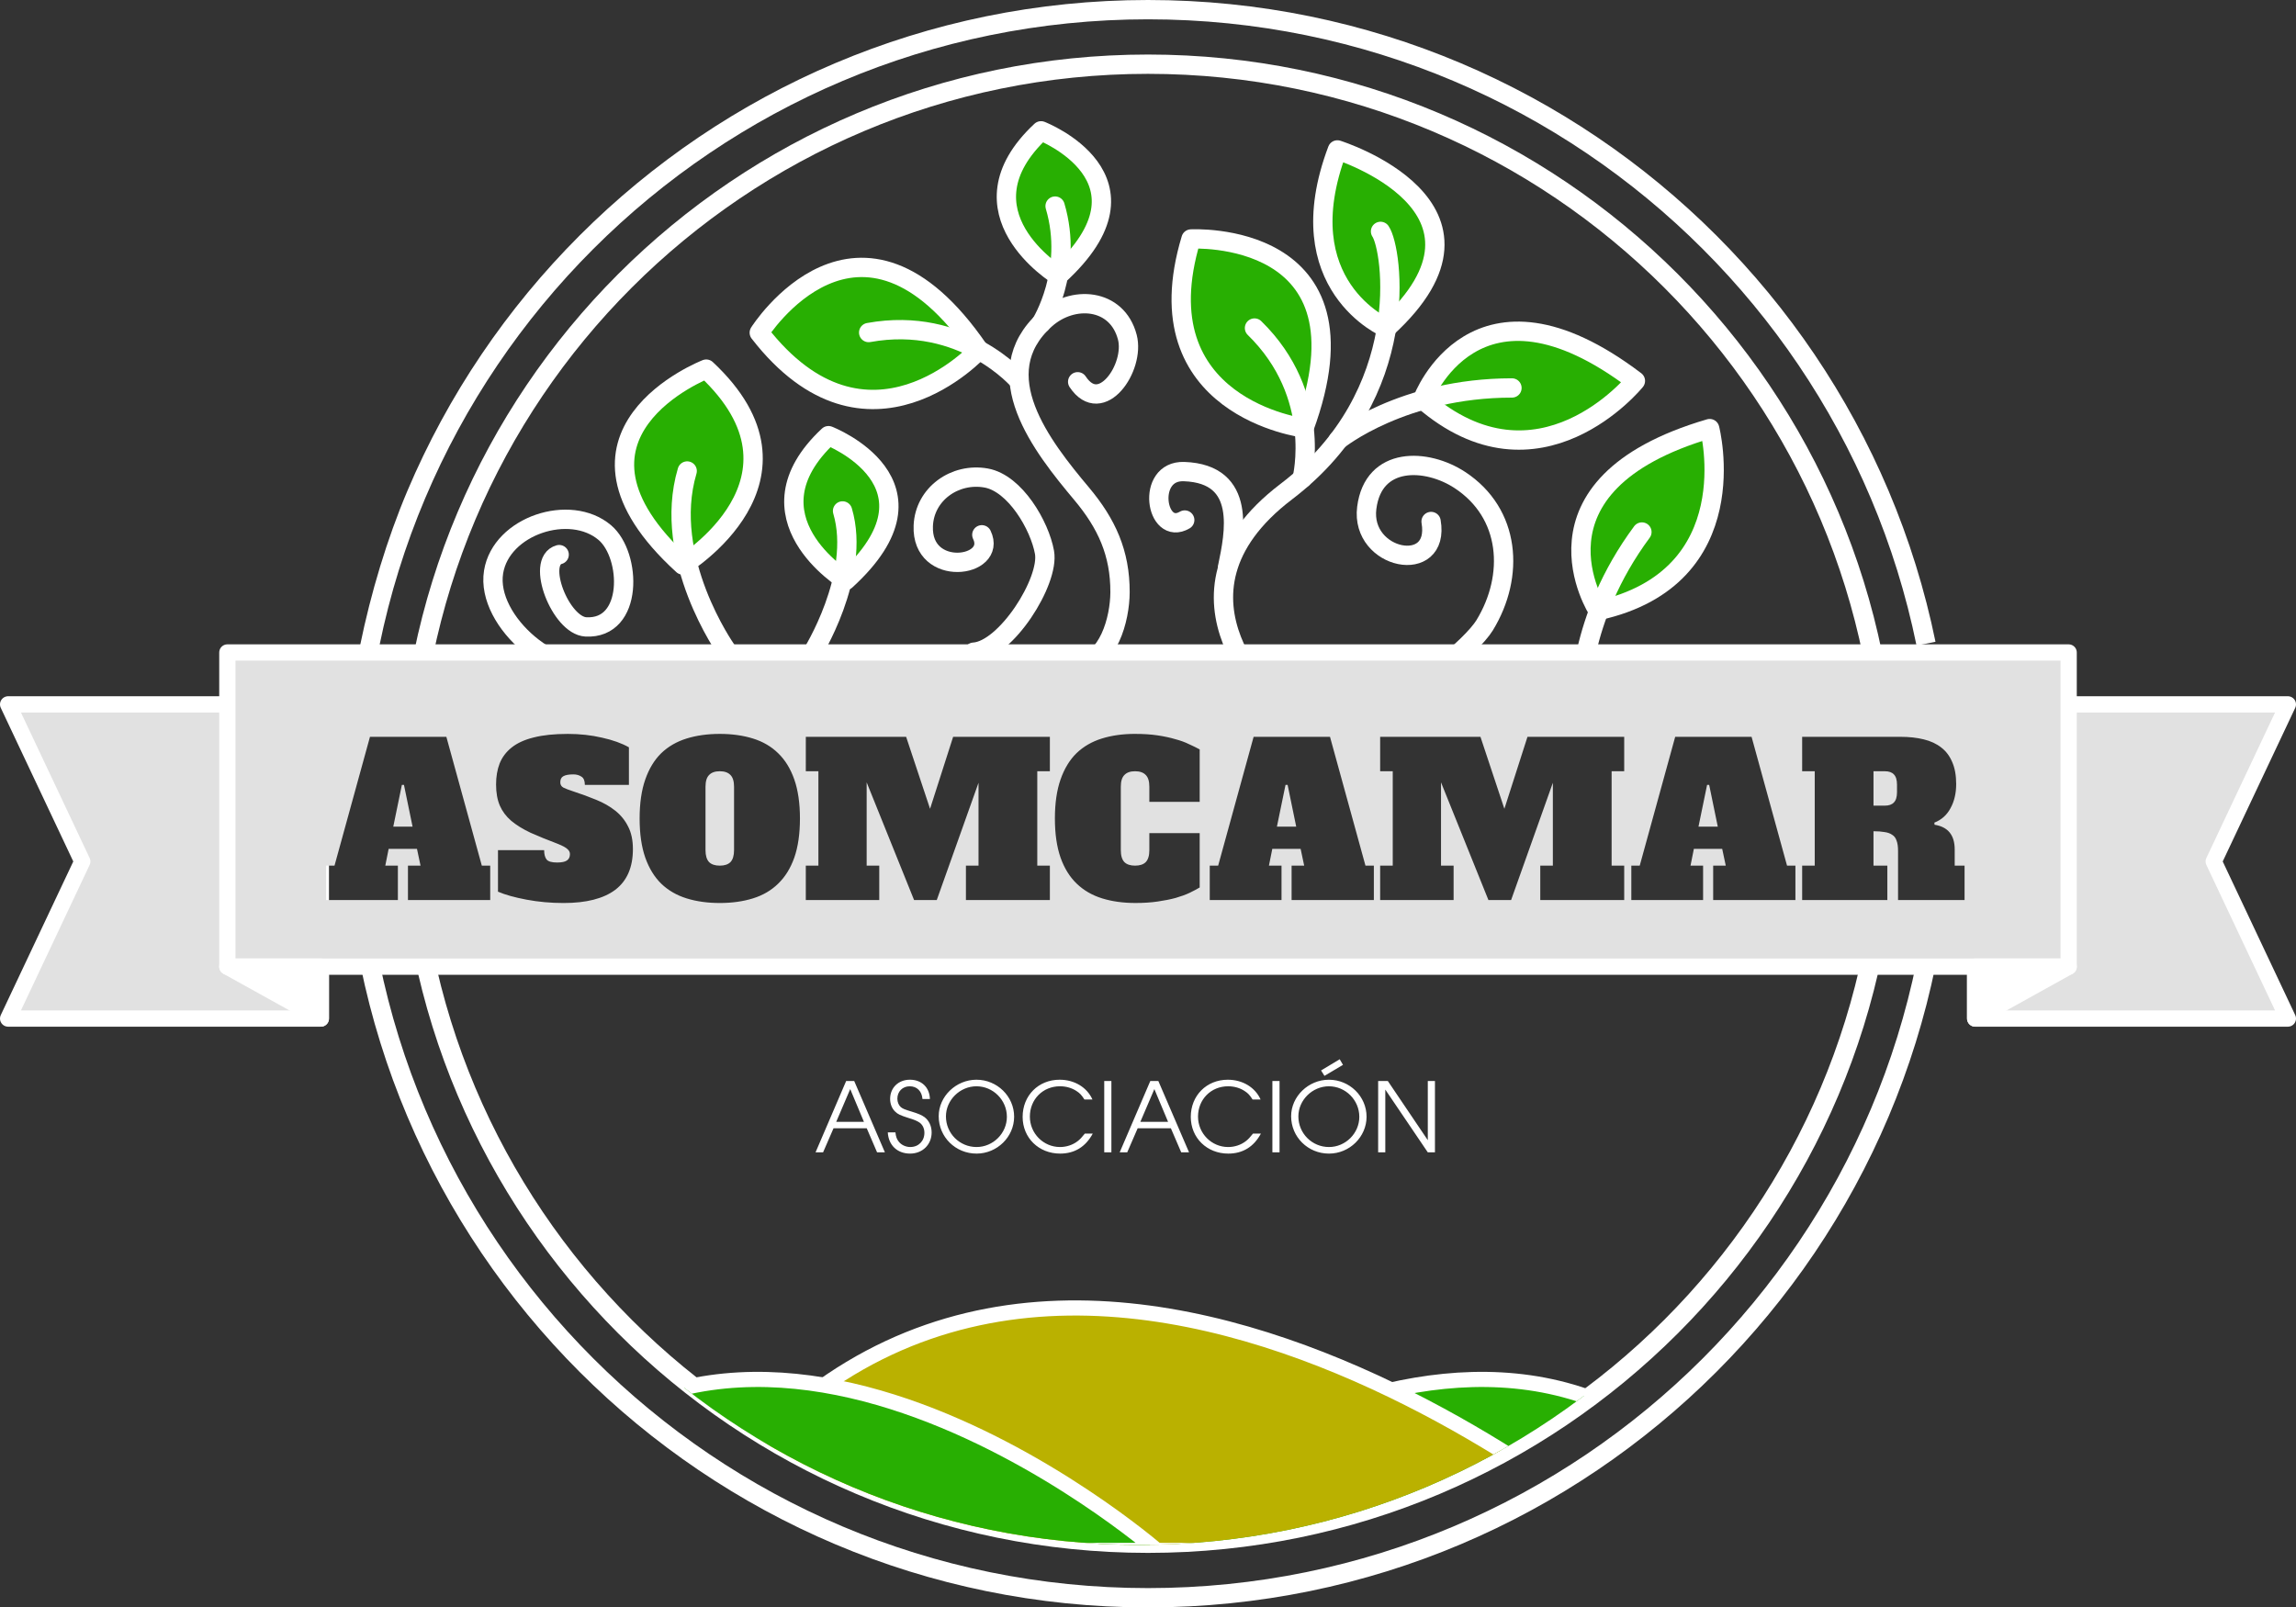 <svg xmlns:inkscape="http://www.inkscape.org/namespaces/inkscape" xmlns:sodipodi="http://sodipodi.sourceforge.net/DTD/sodipodi-0.dtd" xmlns="http://www.w3.org/2000/svg" xmlns:svg="http://www.w3.org/2000/svg" id="svg1" width="316.96" height="221.93" viewBox="0 0 316.96 221.93" sodipodi:docname="logo.svg" inkscape:version="1.4 (e7c3feb100, 2024-10-09)"><rect x="0" y="0" width="316.96" height="221.93" fill="#333333" stroke="none"/><defs id="defs1"><clipPath clipPathUnits="userSpaceOnUse" id="clipPath122"><path d="m 4371.21,1435.95 c 0,422.92 -342.85,765.77 -765.77,765.77 -422.92,0 -765.78,-342.85 -765.78,-765.77 0,-422.92 342.86,-765.77 765.78,-765.77 422.92,0 765.77,342.85 765.77,765.77 z" transform="translate(0,2.5e-5)" id="path122"></path></clipPath><clipPath clipPathUnits="userSpaceOnUse" id="clipPath124"><path d="m 4371.21,1435.95 c 0,422.92 -342.85,765.77 -765.77,765.77 -422.92,0 -765.78,-342.85 -765.78,-765.77 0,-422.92 342.86,-765.77 765.78,-765.77 422.92,0 765.77,342.85 765.77,765.77 z" transform="translate(0,2.5e-5)" id="path124"></path></clipPath><clipPath clipPathUnits="userSpaceOnUse" id="clipPath126"><path d="m 4371.21,1435.95 c 0,422.92 -342.85,765.77 -765.77,765.77 -422.92,0 -765.78,-342.85 -765.78,-765.77 0,-422.92 342.86,-765.77 765.78,-765.77 422.92,0 765.77,342.85 765.77,765.77 z" transform="translate(0,2.5e-5)" id="path126"></path></clipPath><clipPath clipPathUnits="userSpaceOnUse" id="clipPath128"><path d="m 4371.21,1435.95 c 0,422.92 -342.85,765.77 -765.77,765.77 -422.92,0 -765.78,-342.85 -765.78,-765.77 0,-422.92 342.86,-765.77 765.78,-765.77 422.92,0 765.77,342.85 765.77,765.77 z" transform="translate(0,2.5e-5)" id="path128"></path></clipPath><clipPath clipPathUnits="userSpaceOnUse" id="clipPath130"><path d="m 4371.21,1435.95 c 0,422.92 -342.85,765.77 -765.77,765.77 -422.92,0 -765.78,-342.85 -765.78,-765.77 0,-422.92 342.86,-765.77 765.78,-765.77 422.92,0 765.77,342.85 765.77,765.77 z" transform="translate(0,2.5e-5)" id="path130"></path></clipPath><clipPath clipPathUnits="userSpaceOnUse" id="clipPath132"><path d="m 4371.21,1435.95 c 0,422.92 -342.85,765.77 -765.77,765.77 -422.92,0 -765.78,-342.85 -765.78,-765.77 0,-422.92 342.86,-765.77 765.78,-765.77 422.92,0 765.77,342.85 765.77,765.77 z" transform="translate(0,2.5e-5)" id="path132"></path></clipPath><clipPath clipPathUnits="userSpaceOnUse" id="clipPath122-8"><path d="m 4371.21,1435.95 c 0,422.92 -342.85,765.77 -765.77,765.77 -422.92,0 -765.78,-342.85 -765.78,-765.77 0,-422.92 342.86,-765.77 765.78,-765.77 422.92,0 765.77,342.85 765.77,765.77 z" transform="translate(0,2.5e-5)" id="path122-6"></path></clipPath><clipPath clipPathUnits="userSpaceOnUse" id="clipPath124-2"><path d="m 4371.21,1435.95 c 0,422.92 -342.85,765.77 -765.77,765.77 -422.92,0 -765.78,-342.85 -765.78,-765.77 0,-422.92 342.86,-765.77 765.78,-765.77 422.92,0 765.77,342.85 765.77,765.77 z" transform="translate(0,2.5e-5)" id="path124-4"></path></clipPath><clipPath clipPathUnits="userSpaceOnUse" id="clipPath126-7"><path d="m 4371.21,1435.95 c 0,422.92 -342.85,765.77 -765.77,765.77 -422.92,0 -765.78,-342.85 -765.78,-765.77 0,-422.92 342.86,-765.77 765.78,-765.77 422.92,0 765.77,342.85 765.77,765.77 z" transform="translate(0,2.5e-5)" id="path126-9"></path></clipPath><clipPath clipPathUnits="userSpaceOnUse" id="clipPath128-3"><path d="m 4371.21,1435.95 c 0,422.92 -342.85,765.77 -765.77,765.77 -422.92,0 -765.78,-342.85 -765.78,-765.77 0,-422.92 342.86,-765.77 765.78,-765.77 422.92,0 765.77,342.85 765.77,765.77 z" transform="translate(0,2.5e-5)" id="path128-9"></path></clipPath><clipPath clipPathUnits="userSpaceOnUse" id="clipPath130-2"><path d="m 4371.21,1435.95 c 0,422.92 -342.85,765.77 -765.77,765.77 -422.92,0 -765.78,-342.85 -765.78,-765.77 0,-422.92 342.86,-765.77 765.78,-765.77 422.92,0 765.77,342.85 765.77,765.77 z" transform="translate(0,2.5e-5)" id="path130-8"></path></clipPath><clipPath clipPathUnits="userSpaceOnUse" id="clipPath132-3"><path d="m 4371.21,1435.95 c 0,422.92 -342.85,765.77 -765.77,765.77 -422.92,0 -765.78,-342.85 -765.78,-765.77 0,-422.92 342.86,-765.77 765.78,-765.77 422.92,0 765.77,342.85 765.77,765.77 z" transform="translate(0,2.5e-5)" id="path132-0"></path></clipPath></defs><g id="g1" inkscape:groupmode="layer" inkscape:label="1" transform="translate(-1265.531,-365.277)"><g id="group-R5"><path id="path90-8" d="m 1411.628,403.323 c 0,0 -14.391,-8.764 -2.384,-19.984 0,0 17.051,6.605 2.384,19.984" style="fill:#28af02;fill-opacity:1;fill-rule:nonzero;stroke:none;stroke-width:0.133"></path><path id="path91-9" d="m 1411.628,403.323 c 0,0 -14.391,-8.764 -2.384,-19.984 0,0 17.051,6.605 2.384,19.984 z" style="fill:none;stroke:#ffffff;stroke-width:2.667;stroke-linecap:round;stroke-linejoin:round;stroke-miterlimit:10;stroke-dasharray:none;stroke-opacity:1"></path><path id="path92-1" d="m 1456.939,410.569 c 0,0 -13.844,-5.848 -6.784,-24.593 0,0 25.063,7.865 6.784,24.593" style="fill:#28af02;fill-opacity:1;fill-rule:nonzero;stroke:none;stroke-width:0.133"></path><path id="path93-5" d="m 1456.939,410.569 c 0,0 -13.844,-5.848 -6.784,-24.593 0,0 25.063,7.865 6.784,24.593 z" style="fill:none;stroke:#ffffff;stroke-width:2.667;stroke-linecap:round;stroke-linejoin:round;stroke-miterlimit:10;stroke-dasharray:none;stroke-opacity:1"></path><path id="path94-4" d="m 1445.555,424.369 c 0,0 -22.643,-2.781 -15.605,-26.097 0,0 25.725,-1.419 15.605,26.097" style="fill:#28af02;fill-opacity:1;fill-rule:nonzero;stroke:none;stroke-width:0.133"></path><path id="path95-9" d="m 1445.555,424.369 c 0,0 -22.643,-2.781 -15.605,-26.097 0,0 25.725,-1.419 15.605,26.097 z" style="fill:none;stroke:#ffffff;stroke-width:2.667;stroke-linecap:round;stroke-linejoin:round;stroke-miterlimit:10;stroke-dasharray:none;stroke-opacity:1"></path><path id="path96-2" d="m 1461.928,420.433 c 0,0 7.217,-19.364 29.368,-2.567 0,0 -13.348,16.525 -29.368,2.567" style="fill:#28af02;fill-opacity:1;fill-rule:nonzero;stroke:none;stroke-width:0.133"></path><path id="path97-5" d="m 1461.928,420.433 c 0,0 7.217,-19.364 29.368,-2.567 0,0 -13.348,16.525 -29.368,2.567 z" style="fill:none;stroke:#ffffff;stroke-width:2.667;stroke-linecap:round;stroke-linejoin:round;stroke-miterlimit:10;stroke-dasharray:none;stroke-opacity:1"></path><path id="path98-7" d="m 1486.14,449.582 c 0,0 -11.269,-17.319 15.411,-25.129 0,0 5.34,20.559 -15.411,25.129" style="fill:#28af02;fill-opacity:1;fill-rule:nonzero;stroke:none;stroke-width:0.133"></path><path id="path99-4" d="m 1486.14,449.582 c 0,0 -11.269,-17.319 15.411,-25.129 0,0 5.34,20.559 -15.411,25.129 z" style="fill:none;stroke:#ffffff;stroke-width:2.667;stroke-linecap:round;stroke-linejoin:round;stroke-miterlimit:10;stroke-dasharray:none;stroke-opacity:1"></path><path style="fill:#ffffff;stroke-linecap:round;stroke-linejoin:round;stroke-miterlimit:10" d="m 1525.347,455.401 c -1.378,-6.732 -3.411,-13.227 -6.029,-19.414 -5.236,-12.374 -12.811,-23.519 -22.172,-32.879 -18.721,-18.72 -44.58,-30.302 -73.135,-30.302 -28.555,0 -54.414,11.581 -73.135,30.302 -9.36,9.36 -16.936,20.505 -22.172,32.879 -2.618,6.187 -4.651,12.681 -6.029,19.414 l 2.612,0.528 c 1.342,-6.561 3.321,-12.889 5.87,-18.918 5.098,-12.057 12.475,-22.913 21.592,-32.03 18.234,-18.234 43.426,-29.509 71.26,-29.509 27.834,0 53.027,11.275 71.261,29.509 9.117,9.117 16.494,19.973 21.592,32.03 2.549,6.028 4.528,12.357 5.87,18.918 z m -2.612,41.154 c -1.342,6.561 -3.321,12.889 -5.87,18.918 -5.098,12.057 -12.475,22.913 -21.592,32.03 -18.234,18.234 -43.426,29.509 -71.261,29.509 -27.834,0 -53.027,-11.275 -71.26,-29.509 -9.117,-9.117 -16.494,-19.973 -21.592,-32.03 -2.549,-6.028 -4.528,-12.357 -5.87,-18.918 l -2.612,0.528 c 1.378,6.732 3.411,13.227 6.029,19.414 5.236,12.374 12.811,23.519 22.172,32.879 18.721,18.72 44.58,30.302 73.135,30.302 28.555,0 54.414,-11.581 73.135,-30.302 9.36,-9.36 16.936,-20.505 22.172,-32.879 2.618,-6.187 4.651,-12.681 6.029,-19.414 z" id="path100-9" sodipodi:nodetypes="csssssccssssscccsssssccssssscc"></path><path style="fill:#ffffff;stroke-linecap:round;stroke-linejoin:round;stroke-miterlimit:10" d="m 1530.111,498.072 c -1.442,7.051 -3.569,13.852 -6.309,20.33 -5.479,12.957 -13.408,24.625 -23.206,34.423 -19.596,19.596 -46.671,31.714 -76.584,31.714 -29.913,0 -56.988,-12.118 -76.584,-31.714 -9.798,-9.798 -17.727,-21.466 -23.206,-34.423 -2.74,-6.479 -4.867,-13.28 -6.309,-20.33 l -2.611,0.528 c 1.479,7.222 3.659,14.19 6.468,20.827 5.616,13.275 13.743,25.231 23.785,35.272 10.041,10.041 21.997,18.168 35.272,23.785 13.275,5.616 27.869,8.723 43.185,8.723 30.634,0 58.375,-12.424 78.458,-32.507 10.041,-10.041 18.168,-21.997 23.785,-35.272 2.808,-6.637 4.989,-13.605 6.468,-20.827 z m 2.611,-44.188 c -1.479,-7.222 -3.659,-14.19 -6.468,-20.827 -5.616,-13.275 -13.743,-25.231 -23.785,-35.272 -20.083,-20.083 -47.824,-32.507 -78.458,-32.507 -30.634,0 -58.375,12.424 -78.458,32.507 -10.041,10.041 -18.168,21.997 -23.785,35.272 -2.808,6.637 -5.042,14.085 -6.521,21.307 l 2.664,0.048 c 1.442,-7.051 3.569,-13.852 6.309,-20.331 5.479,-12.957 13.408,-24.625 23.206,-34.423 19.596,-19.596 46.671,-31.714 76.584,-31.714 29.913,0 56.988,12.118 76.584,31.714 9.798,9.798 17.727,21.466 23.206,34.423 2.74,6.479 4.867,13.28 6.309,20.331 z" id="path101-9" sodipodi:nodetypes="csssssccsssssscccsssssccssssscc"></path><path id="path102-4" d="m 1442.386,463.248 c 0,0 -18.374,-15.57 0.722,-30.099 17.677,-13.452 14.66,-33.536 13.004,-35.925" style="fill:none;stroke:#ffffff;stroke-width:2.667;stroke-linecap:round;stroke-linejoin:round;stroke-miterlimit:10;stroke-dasharray:none;stroke-opacity:1" sodipodi:nodetypes="ccc"></path><path id="path103-5" d="m 1445.292,431.347 c 0,0 2.915,-11.52 -6.579,-20.779" style="fill:none;stroke:#ffffff;stroke-width:2.667;stroke-linecap:round;stroke-linejoin:round;stroke-miterlimit:10;stroke-dasharray:none;stroke-opacity:1"></path><path id="path104-9" d="m 1400.66,413.609 c 0,0 -15.385,16.844 -30.312,-2.401 0,0 13.749,-21.789 30.312,2.401" style="fill:#28af02;fill-opacity:1;fill-rule:nonzero;stroke:none;stroke-width:0.133"></path><path id="path105-3" d="m 1400.66,413.609 c 0,0 -15.385,16.844 -30.312,-2.401 0,0 13.749,-21.789 30.312,2.401 z" style="fill:none;stroke:#ffffff;stroke-width:2.667;stroke-linecap:round;stroke-linejoin:round;stroke-miterlimit:10;stroke-dasharray:none;stroke-opacity:1"></path><path id="path106-5" d="m 1406.198,417.866 c 0,0 -7.701,-9.051 -20.748,-6.677" style="fill:none;stroke:#ffffff;stroke-width:2.667;stroke-linecap:round;stroke-linejoin:round;stroke-miterlimit:10;stroke-dasharray:none;stroke-opacity:1"></path><path id="path107-7" d="m 1450.274,426.034 c 0,0 8.887,-7.193 23.981,-7.193" style="fill:none;stroke:#ffffff;stroke-width:2.667;stroke-linecap:round;stroke-linejoin:round;stroke-miterlimit:10;stroke-dasharray:none;stroke-opacity:1"></path><path id="path108-0" d="m 1483.708,462.283 c 0,0 -0.495,-11.423 8.487,-23.553" style="fill:none;stroke:#ffffff;stroke-width:2.667;stroke-linecap:round;stroke-linejoin:round;stroke-miterlimit:10;stroke-dasharray:none;stroke-opacity:1"></path><path id="path109-8" d="m 1463.091,437.279 c 1.303,7.497 -9.792,5.315 -8.88,-1.887 0.909,-7.163 8.273,-6.847 12.855,-3.84 7.001,4.591 7.592,13.216 3.419,20.051 -1.765,2.891 -10.48,10.332 -13.676,8.963" style="fill:none;stroke:#ffffff;stroke-width:2.667;stroke-linecap:round;stroke-linejoin:round;stroke-miterlimit:10;stroke-dasharray:none;stroke-opacity:1"></path><path id="path110-1" d="m 1414.302,457.086 c 4.249,-0.381 5.833,-6.357 5.847,-10.032 0.021,-5.395 -1.828,-9.465 -5.293,-13.599 -5.471,-6.521 -13.36,-16.535 -5.036,-24.073 3.772,-3.413 9.924,-2.968 11.34,2.455 1.083,4.151 -3.613,11.039 -6.857,6.149" style="fill:none;stroke:#ffffff;stroke-width:2.667;stroke-linecap:round;stroke-linejoin:round;stroke-miterlimit:10;stroke-dasharray:none;stroke-opacity:1"></path><path id="path111-9" d="m 1435.003,443.547 c 0.927,-4.493 2.749,-12.853 -6.017,-13.16 -5.333,-0.187 -3.919,9.033 0.095,6.688" style="fill:none;stroke:#ffffff;stroke-width:2.667;stroke-linecap:round;stroke-linejoin:round;stroke-miterlimit:10;stroke-dasharray:none;stroke-opacity:1"></path><path id="path112-9" d="m 1409.244,409.942 c 0,0 4.583,-7.301 1.943,-16.211" style="fill:none;stroke:#ffffff;stroke-width:2.667;stroke-linecap:round;stroke-linejoin:round;stroke-miterlimit:10;stroke-dasharray:none;stroke-opacity:1"></path><path id="path113-7" d="m 1382.287,445.411 c 0,0 -14.391,-8.764 -2.384,-19.983 0,0 17.051,6.604 2.384,19.983" style="fill:#28af02;fill-opacity:1;fill-rule:nonzero;stroke:none;stroke-width:0.133"></path><path id="path114-8" d="m 1382.287,445.411 c 0,0 -14.391,-8.764 -2.384,-19.983 0,0 17.051,6.604 2.384,19.983 z" style="fill:none;stroke:#ffffff;stroke-width:2.667;stroke-linecap:round;stroke-linejoin:round;stroke-miterlimit:10;stroke-dasharray:none;stroke-opacity:1"></path><path id="path115-2" d="m 1377.554,455.659 c 0,0 6.931,-10.929 4.291,-19.839" style="fill:none;stroke:#ffffff;stroke-width:2.667;stroke-linecap:round;stroke-linejoin:round;stroke-miterlimit:10;stroke-dasharray:none;stroke-opacity:1" sodipodi:nodetypes="cc"></path><path id="path116-5" d="m 1359.799,443.286 c 0,0 19.475,-11.863 3.227,-27.045 0,0 -23.075,8.937 -3.227,27.045" style="fill:#28af02;fill-opacity:1;fill-rule:nonzero;stroke:none;stroke-width:0.133"></path><path id="path117-3" d="m 1359.799,443.286 c 0,0 19.475,-11.863 3.227,-27.045 0,0 -23.075,8.937 -3.227,27.045 z" style="fill:none;stroke:#ffffff;stroke-width:2.667;stroke-linecap:round;stroke-linejoin:round;stroke-miterlimit:10;stroke-dasharray:none;stroke-opacity:1"></path><path id="path118-4" d="m 1365.801,455.016 c 0,0 -8.978,-12.655 -5.405,-24.71" style="fill:none;stroke:#ffffff;stroke-width:2.667;stroke-linecap:round;stroke-linejoin:round;stroke-miterlimit:10;stroke-dasharray:none;stroke-opacity:1" sodipodi:nodetypes="cc"></path><path id="path119-9" d="m 1399.953,455.321 c 4.443,-0.271 10.481,-9.804 9.77,-13.78 -0.663,-3.703 -4.065,-9.552 -8.056,-10.267 -4.307,-0.771 -8.503,2.197 -8.679,6.609 -0.287,7.237 10.289,5.781 8.084,1.231" style="fill:none;stroke:#ffffff;stroke-width:2.667;stroke-linecap:round;stroke-linejoin:round;stroke-miterlimit:10;stroke-dasharray:none;stroke-opacity:1" sodipodi:nodetypes="ccccc"></path><path id="path120-0" d="m 1348.903,457.061 c -6.227,2.537 -16.36,-5.905 -15.232,-12.821 1.041,-6.385 10.551,-9.513 15.36,-5.425 3.685,3.137 3.971,13.371 -2.621,13.016 -3.495,-0.188 -6.961,-9.081 -3.687,-9.981" style="fill:none;stroke:#ffffff;stroke-width:2.667;stroke-linecap:round;stroke-linejoin:round;stroke-miterlimit:10;stroke-dasharray:none;stroke-opacity:1"></path><path id="path121-2" d="m 4255.1,664.379 h -708.36 c 0,0 459.84,399.441 708.36,0" style="fill:#28af02;fill-opacity:1;fill-rule:nonzero;stroke:none" transform="matrix(0.133,0,0,-0.133,943.287,667.702)" clip-path="url(#clipPath122-8)"></path><path id="path123-0" d="m 4255.1,664.379 h -708.36 c 0,0 459.84,399.441 708.36,0 z" style="fill:none;stroke:#ffffff;stroke-width:15.721;stroke-linecap:round;stroke-linejoin:round;stroke-miterlimit:10;stroke-dasharray:none;stroke-opacity:1" transform="matrix(0.133,0,0,-0.133,943.287,667.702)" clip-path="url(#clipPath124-2)"></path><path id="path125-1" d="m 3121.9,664.379 h 1004.31 c 0,0 -651.93,566.311 -1004.31,0" style="fill:#bab100;fill-opacity:1;fill-rule:nonzero;stroke:none" transform="matrix(0.133,0,0,-0.133,943.287,667.702)" clip-path="url(#clipPath126-7)"></path><path id="path127-9" d="m 3121.9,664.379 h 1004.31 c 0,0 -651.93,566.311 -1004.31,0 z" style="fill:none;stroke:#ffffff;stroke-width:15.721;stroke-linecap:round;stroke-linejoin:round;stroke-miterlimit:10;stroke-dasharray:none;stroke-opacity:1" transform="matrix(0.133,0,0,-0.133,943.287,667.702)" clip-path="url(#clipPath128-3)"></path><path id="path129-6" d="m 2915.36,664.379 h 708.37 c 0,0 -459.83,399.441 -708.37,0" style="fill:#28af02;fill-opacity:1;fill-rule:nonzero;stroke:none" transform="matrix(0.133,0,0,-0.133,943.287,667.702)" clip-path="url(#clipPath130-2)"></path><path id="path131-2" d="m 2915.36,664.379 h 708.37 c 0,0 -459.83,399.441 -708.37,0 z" style="fill:none;stroke:#ffffff;stroke-width:15.721;stroke-linecap:round;stroke-linejoin:round;stroke-miterlimit:10;stroke-dasharray:none;stroke-opacity:1" transform="matrix(0.133,0,0,-0.133,943.287,667.702)" clip-path="url(#clipPath132-3)"></path><path id="path133-1" d="m 1538.199,505.905 v -43.378 h 43.17 l -10.236,21.689 10.236,21.689 h -43.17" style="fill:#e1e1e1;fill-opacity:1;fill-rule:nonzero;stroke:none;stroke-width:0.112"></path><path id="path134-2" d="m 1538.199,505.905 v -43.378 h 43.17 l -10.236,21.689 10.236,21.689 z" style="fill:none;stroke:#ffffff;stroke-width:2.244;stroke-linecap:round;stroke-linejoin:round;stroke-miterlimit:10;stroke-dasharray:none;stroke-opacity:1"></path><path id="path135-0" d="m 1309.823,505.905 v -43.378 h -43.17 l 10.236,21.689 -10.236,21.689 h 43.17" style="fill:#e1e1e1;fill-opacity:1;fill-rule:nonzero;stroke:none;stroke-width:0.112"></path><path id="path136-7" d="m 1309.823,505.905 v -43.378 h -43.17 l 10.236,21.689 -10.236,21.689 z" style="fill:none;stroke:#ffffff;stroke-width:2.244;stroke-linecap:round;stroke-linejoin:round;stroke-miterlimit:10;stroke-dasharray:none;stroke-opacity:1"></path><path id="path137-3" style="fill:#e1e1e1;fill-opacity:1;fill-rule:nonzero;stroke:none;stroke-width:0.112" d="m 1296.916,455.361 v 43.379 h 254.19 v -43.379 z m 46.978,11.242 c 1.68,0 3.263,0.174 4.75,0.521 1.487,0.328 2.724,0.772 3.709,1.332 v 5.186 h -6.084 c 0,-0.56 -0.154,-0.938 -0.463,-1.131 -0.309,-0.212 -0.687,-0.318 -1.131,-0.318 -0.637,0 -1.101,0.088 -1.391,0.262 -0.27,0.154 -0.404,0.434 -0.404,0.84 0,0.328 0.144,0.57 0.434,0.725 0.309,0.154 0.763,0.326 1.361,0.52 1.12,0.367 2.173,0.755 3.158,1.16 1.004,0.406 1.883,0.907 2.637,1.506 0.753,0.599 1.341,1.322 1.766,2.172 0.444,0.85 0.668,1.893 0.668,3.129 0,2.511 -0.811,4.385 -2.434,5.621 -1.622,1.217 -3.998,1.824 -7.127,1.824 -1.777,0 -3.485,-0.154 -5.127,-0.463 -1.641,-0.309 -2.954,-0.677 -3.939,-1.102 v -5.736 h 6.373 c 0,0.579 0.116,1.015 0.348,1.305 0.232,0.27 0.713,0.404 1.447,0.404 0.637,0 1.091,-0.096 1.361,-0.289 0.27,-0.193 0.406,-0.483 0.406,-0.869 0,-0.27 -0.116,-0.502 -0.348,-0.695 -0.212,-0.212 -0.656,-0.454 -1.332,-0.725 -1.429,-0.541 -2.684,-1.052 -3.766,-1.535 -1.062,-0.502 -1.951,-1.052 -2.666,-1.65 -0.695,-0.599 -1.217,-1.294 -1.565,-2.086 -0.348,-0.811 -0.521,-1.786 -0.521,-2.926 0,-1.081 0.164,-2.047 0.492,-2.896 0.348,-0.869 0.899,-1.602 1.652,-2.201 0.772,-0.618 1.786,-1.082 3.041,-1.391 1.275,-0.328 2.839,-0.492 4.693,-0.492 z m 21.002,0 c 1.68,0 3.205,0.212 4.576,0.637 1.371,0.425 2.53,1.1 3.477,2.027 0.966,0.927 1.709,2.134 2.231,3.621 0.521,1.487 0.783,3.284 0.783,5.389 0,2.124 -0.262,3.929 -0.783,5.416 -0.521,1.468 -1.265,2.665 -2.231,3.592 -0.946,0.927 -2.105,1.604 -3.477,2.029 -1.371,0.425 -2.896,0.637 -4.576,0.637 -1.68,0 -3.205,-0.212 -4.576,-0.637 -1.371,-0.425 -2.54,-1.102 -3.506,-2.029 -0.946,-0.927 -1.68,-2.124 -2.201,-3.592 -0.521,-1.487 -0.783,-3.292 -0.783,-5.416 0,-2.105 0.262,-3.902 0.783,-5.389 0.521,-1.487 1.255,-2.694 2.201,-3.621 0.966,-0.927 2.135,-1.602 3.506,-2.027 1.371,-0.425 2.896,-0.637 4.576,-0.637 z m 57.328,0 c 1.159,0 2.192,0.066 3.1,0.201 0.908,0.135 1.719,0.309 2.434,0.521 0.734,0.193 1.371,0.425 1.912,0.695 0.56,0.251 1.052,0.493 1.477,0.725 v 7.242 h -6.951 v -2.086 c 0,-0.753 -0.164,-1.293 -0.492,-1.621 -0.328,-0.348 -0.822,-0.521 -1.478,-0.521 -0.657,0 -1.148,0.174 -1.477,0.521 -0.328,0.328 -0.492,0.868 -0.492,1.621 v 8.748 c 0,0.753 0.164,1.305 0.492,1.652 0.328,0.328 0.82,0.492 1.477,0.492 0.657,0 1.15,-0.164 1.478,-0.492 0.328,-0.348 0.492,-0.899 0.492,-1.652 v -2.346 h 6.951 v 7.502 c -0.386,0.232 -0.858,0.484 -1.418,0.754 -0.541,0.251 -1.178,0.483 -1.912,0.695 -0.715,0.193 -1.536,0.357 -2.463,0.492 -0.908,0.135 -1.931,0.203 -3.07,0.203 -1.7,0 -3.234,-0.212 -4.606,-0.637 -1.371,-0.425 -2.54,-1.102 -3.506,-2.029 -0.966,-0.927 -1.709,-2.124 -2.231,-3.592 -0.521,-1.487 -0.783,-3.292 -0.783,-5.416 0,-2.105 0.262,-3.902 0.783,-5.389 0.521,-1.487 1.255,-2.694 2.201,-3.621 0.966,-0.927 2.135,-1.602 3.506,-2.027 1.371,-0.425 2.896,-0.637 4.576,-0.637 z m -105.619,0.404 h 10.545 l 4.896,17.787 h 1.158 v 4.75 h -11.355 v -4.75 h 1.738 l -0.492,-2.318 h -3.912 l -0.463,2.318 h 1.738 v 4.75 h -9.906 v -4.75 h 1.158 z m 60.168,0 h 13.848 l 3.303,9.938 3.186,-9.938 h 13.355 v 4.752 h -1.738 v 13.035 h 1.738 v 4.75 h -11.588 v -4.75 h 1.738 v -11.443 l -5.766,16.193 h -3.129 l -6.547,-16.25 v 11.5 h 1.738 v 4.75 h -10.139 v -4.75 h 1.738 v -13.035 h -1.738 z m 61.818,0 h 10.545 l 4.896,17.787 h 1.158 v 4.75 h -11.355 v -4.75 h 1.738 l -0.492,-2.318 h -3.912 l -0.463,2.318 h 1.738 v 4.75 h -9.908 v -4.75 h 1.16 z m 17.469,0 h 13.846 l 3.303,9.938 3.188,-9.938 h 13.354 v 4.752 h -1.738 v 13.035 h 1.738 v 4.75 h -11.588 v -4.75 h 1.738 v -11.443 l -5.764,16.193 h -3.129 l -6.547,-16.25 v 11.5 h 1.738 v 4.75 h -10.139 v -4.75 h 1.738 v -13.035 h -1.738 z m 40.729,0 h 10.545 l 4.896,17.787 h 1.158 v 4.75 h -11.355 v -4.75 h 1.738 l -0.492,-2.318 h -3.912 l -0.463,2.318 h 1.738 v 4.75 h -9.908 v -4.75 h 1.16 z m 17.527,0 h 13.586 c 1.178,0 2.239,0.116 3.186,0.348 0.966,0.232 1.777,0.609 2.434,1.131 0.657,0.502 1.158,1.168 1.506,1.998 0.367,0.83 0.551,1.844 0.551,3.041 0,1.275 -0.26,2.386 -0.781,3.332 -0.502,0.946 -1.246,1.612 -2.231,1.998 l 0.027,0.291 c 1.854,0.29 2.781,1.429 2.781,3.418 v 2.23 h 1.361 v 4.75 h -9.182 v -6.807 c 0,-0.579 -0.068,-1.043 -0.203,-1.391 -0.116,-0.367 -0.32,-0.637 -0.609,-0.811 -0.27,-0.193 -0.618,-0.319 -1.043,-0.377 -0.425,-0.077 -0.936,-0.115 -1.535,-0.115 v 4.75 h 1.912 v 4.75 h -11.76 v -4.75 h 1.736 v -13.035 h -1.736 z m -149.42,4.752 c -0.657,0 -1.148,0.174 -1.477,0.521 -0.328,0.328 -0.494,0.868 -0.494,1.621 v 8.748 c 0,0.753 0.166,1.305 0.494,1.652 0.328,0.328 0.82,0.492 1.477,0.492 0.657,0 1.148,-0.164 1.476,-0.492 0.328,-0.348 0.494,-0.899 0.494,-1.652 v -8.748 c 0,-0.753 -0.166,-1.293 -0.494,-1.621 -0.328,-0.348 -0.82,-0.521 -1.476,-0.521 z m 159.268,0 v 4.75 h 1.564 c 0.56,0 0.976,-0.144 1.246,-0.434 0.29,-0.29 0.436,-0.763 0.436,-1.42 v -1.043 c 0,-0.657 -0.146,-1.13 -0.436,-1.42 -0.27,-0.29 -0.686,-0.434 -1.246,-0.434 z m -203.154,1.883 -1.188,5.764 h 2.664 l -1.188,-5.764 z m 121.986,0 -1.188,5.764 h 2.664 l -1.188,-5.764 z m 58.197,0 -1.188,5.764 h 2.664 l -1.188,-5.764 z"></path><path id="path138-1" d="m 1551.106,498.74 h -254.189 v -43.378 h 254.189 z" style="fill:none;stroke:#ffffff;stroke-width:2.244;stroke-linecap:round;stroke-linejoin:round;stroke-miterlimit:10;stroke-dasharray:none;stroke-opacity:1"></path><path id="path139-1" d="m 1551.106,498.74 -12.907,7.165 v -7.165 z" style="fill:#ffffff;fill-opacity:1;fill-rule:nonzero;stroke:#ffffff;stroke-width:2.244;stroke-linecap:round;stroke-linejoin:round;stroke-miterlimit:10;stroke-dasharray:none;stroke-opacity:1"></path><path id="path140-9" d="m 1296.916,498.74 12.907,7.165 v -7.165 z" style="fill:#ffffff;fill-opacity:1;fill-rule:nonzero;stroke:#ffffff;stroke-width:2.244;stroke-linecap:round;stroke-linejoin:round;stroke-miterlimit:10;stroke-dasharray:none;stroke-opacity:1"></path><path style="-inkscape-font-specification:'URW Gothic, Normal';fill:#ffffff;stroke:none;paint-order:stroke markers fill" d="m 1378.117,524.376 h 1.04 l 1.44,-3.32 h 4.587 l 1.427,3.32 h 1.08 l -4.24,-9.853 h -1.107 z m 2.853,-4.213 1.933,-4.52 1.893,4.52 z m 7.12,1.453 c 0.093,1.773 1.307,2.933 3.08,2.933 1.707,0 2.973,-1.24 2.973,-2.92 0,-0.867 -0.36,-1.64 -0.973,-2.107 -0.413,-0.293 -0.827,-0.48 -1.84,-0.787 -0.893,-0.267 -1.187,-0.387 -1.453,-0.613 -0.28,-0.253 -0.467,-0.693 -0.467,-1.147 0,-1 0.72,-1.72 1.707,-1.72 1,0 1.68,0.68 1.76,1.76 h 1.027 c -0.04,-1.6 -1.147,-2.667 -2.76,-2.667 -1.587,0 -2.733,1.107 -2.733,2.653 0,0.68 0.253,1.333 0.693,1.747 0.387,0.373 0.68,0.507 1.84,0.88 0.773,0.227 1.2,0.413 1.533,0.64 0.427,0.307 0.667,0.813 0.667,1.413 0,1.133 -0.813,1.96 -1.947,1.96 -0.627,0 -1.227,-0.28 -1.587,-0.733 -0.28,-0.347 -0.4,-0.68 -0.467,-1.293 z m 12.24,-7.267 c -2.827,0 -5.213,2.307 -5.213,5.04 0,2.867 2.32,5.16 5.227,5.16 2.84,0 5.187,-2.307 5.187,-5.093 0,-2.813 -2.347,-5.107 -5.2,-5.107 z m 0,0.907 c 2.307,0 4.2,1.907 4.2,4.213 0,2.28 -1.907,4.173 -4.187,4.173 -2.347,0 -4.227,-1.893 -4.227,-4.227 0,-2.253 1.933,-4.16 4.213,-4.16 z m 14.96,6.533 c -0.413,0.52 -0.653,0.787 -0.987,1.04 -0.667,0.52 -1.547,0.813 -2.44,0.813 -2.293,0 -4.16,-1.88 -4.16,-4.2 0,-2.373 1.787,-4.187 4.147,-4.187 0.853,0 1.653,0.227 2.307,0.667 0.44,0.28 0.707,0.573 1.08,1.16 h 1.107 c -0.76,-1.693 -2.493,-2.733 -4.533,-2.733 -2.933,0 -5.107,2.187 -5.107,5.133 0,2.893 2.227,5.067 5.173,5.067 2,0 3.52,-0.933 4.507,-2.76 z m 2.68,2.587 h 0.987 v -9.853 h -0.987 z m 2.133,0 h 1.04 l 1.44,-3.32 h 4.587 l 1.427,3.32 h 1.08 l -4.24,-9.853 h -1.107 z m 2.853,-4.213 1.933,-4.52 1.893,4.52 z m 15.547,1.627 c -0.413,0.52 -0.653,0.787 -0.987,1.04 -0.667,0.52 -1.547,0.813 -2.44,0.813 -2.293,0 -4.16,-1.88 -4.16,-4.2 0,-2.373 1.787,-4.187 4.147,-4.187 0.853,0 1.653,0.227 2.307,0.667 0.44,0.28 0.707,0.573 1.08,1.16 h 1.107 c -0.76,-1.693 -2.493,-2.733 -4.533,-2.733 -2.933,0 -5.107,2.187 -5.107,5.133 0,2.893 2.227,5.067 5.173,5.067 2,0 3.52,-0.933 4.507,-2.76 z m 2.68,2.587 h 0.987 v -9.853 h -0.987 z m 7.8,-10.027 c -2.827,0 -5.213,2.307 -5.213,5.04 0,2.867 2.32,5.16 5.227,5.16 2.84,0 5.187,-2.307 5.187,-5.093 0,-2.813 -2.347,-5.107 -5.2,-5.107 z m 0,0.907 c 2.307,0 4.2,1.907 4.2,4.213 0,2.28 -1.907,4.173 -4.187,4.173 -2.347,0 -4.227,-1.893 -4.227,-4.227 0,-2.253 1.933,-4.16 4.213,-4.16 z m -1.08,-2.187 0.467,0.747 2.56,-1.52 -0.453,-0.773 z m 7.88,11.307 h 0.987 v -8.667 l 5.867,8.667 h 0.987 v -9.853 h -0.987 v 8.173 l -5.52,-8.173 h -1.333 z" id="path194" sodipodi:nodetypes="ccccccccccccccsscccssccsscccsscccssssssssssccssscccsssccccccccccccccccccccccssscccssscccccccsssssssssscccccccccccccccc"></path></g></g></svg>